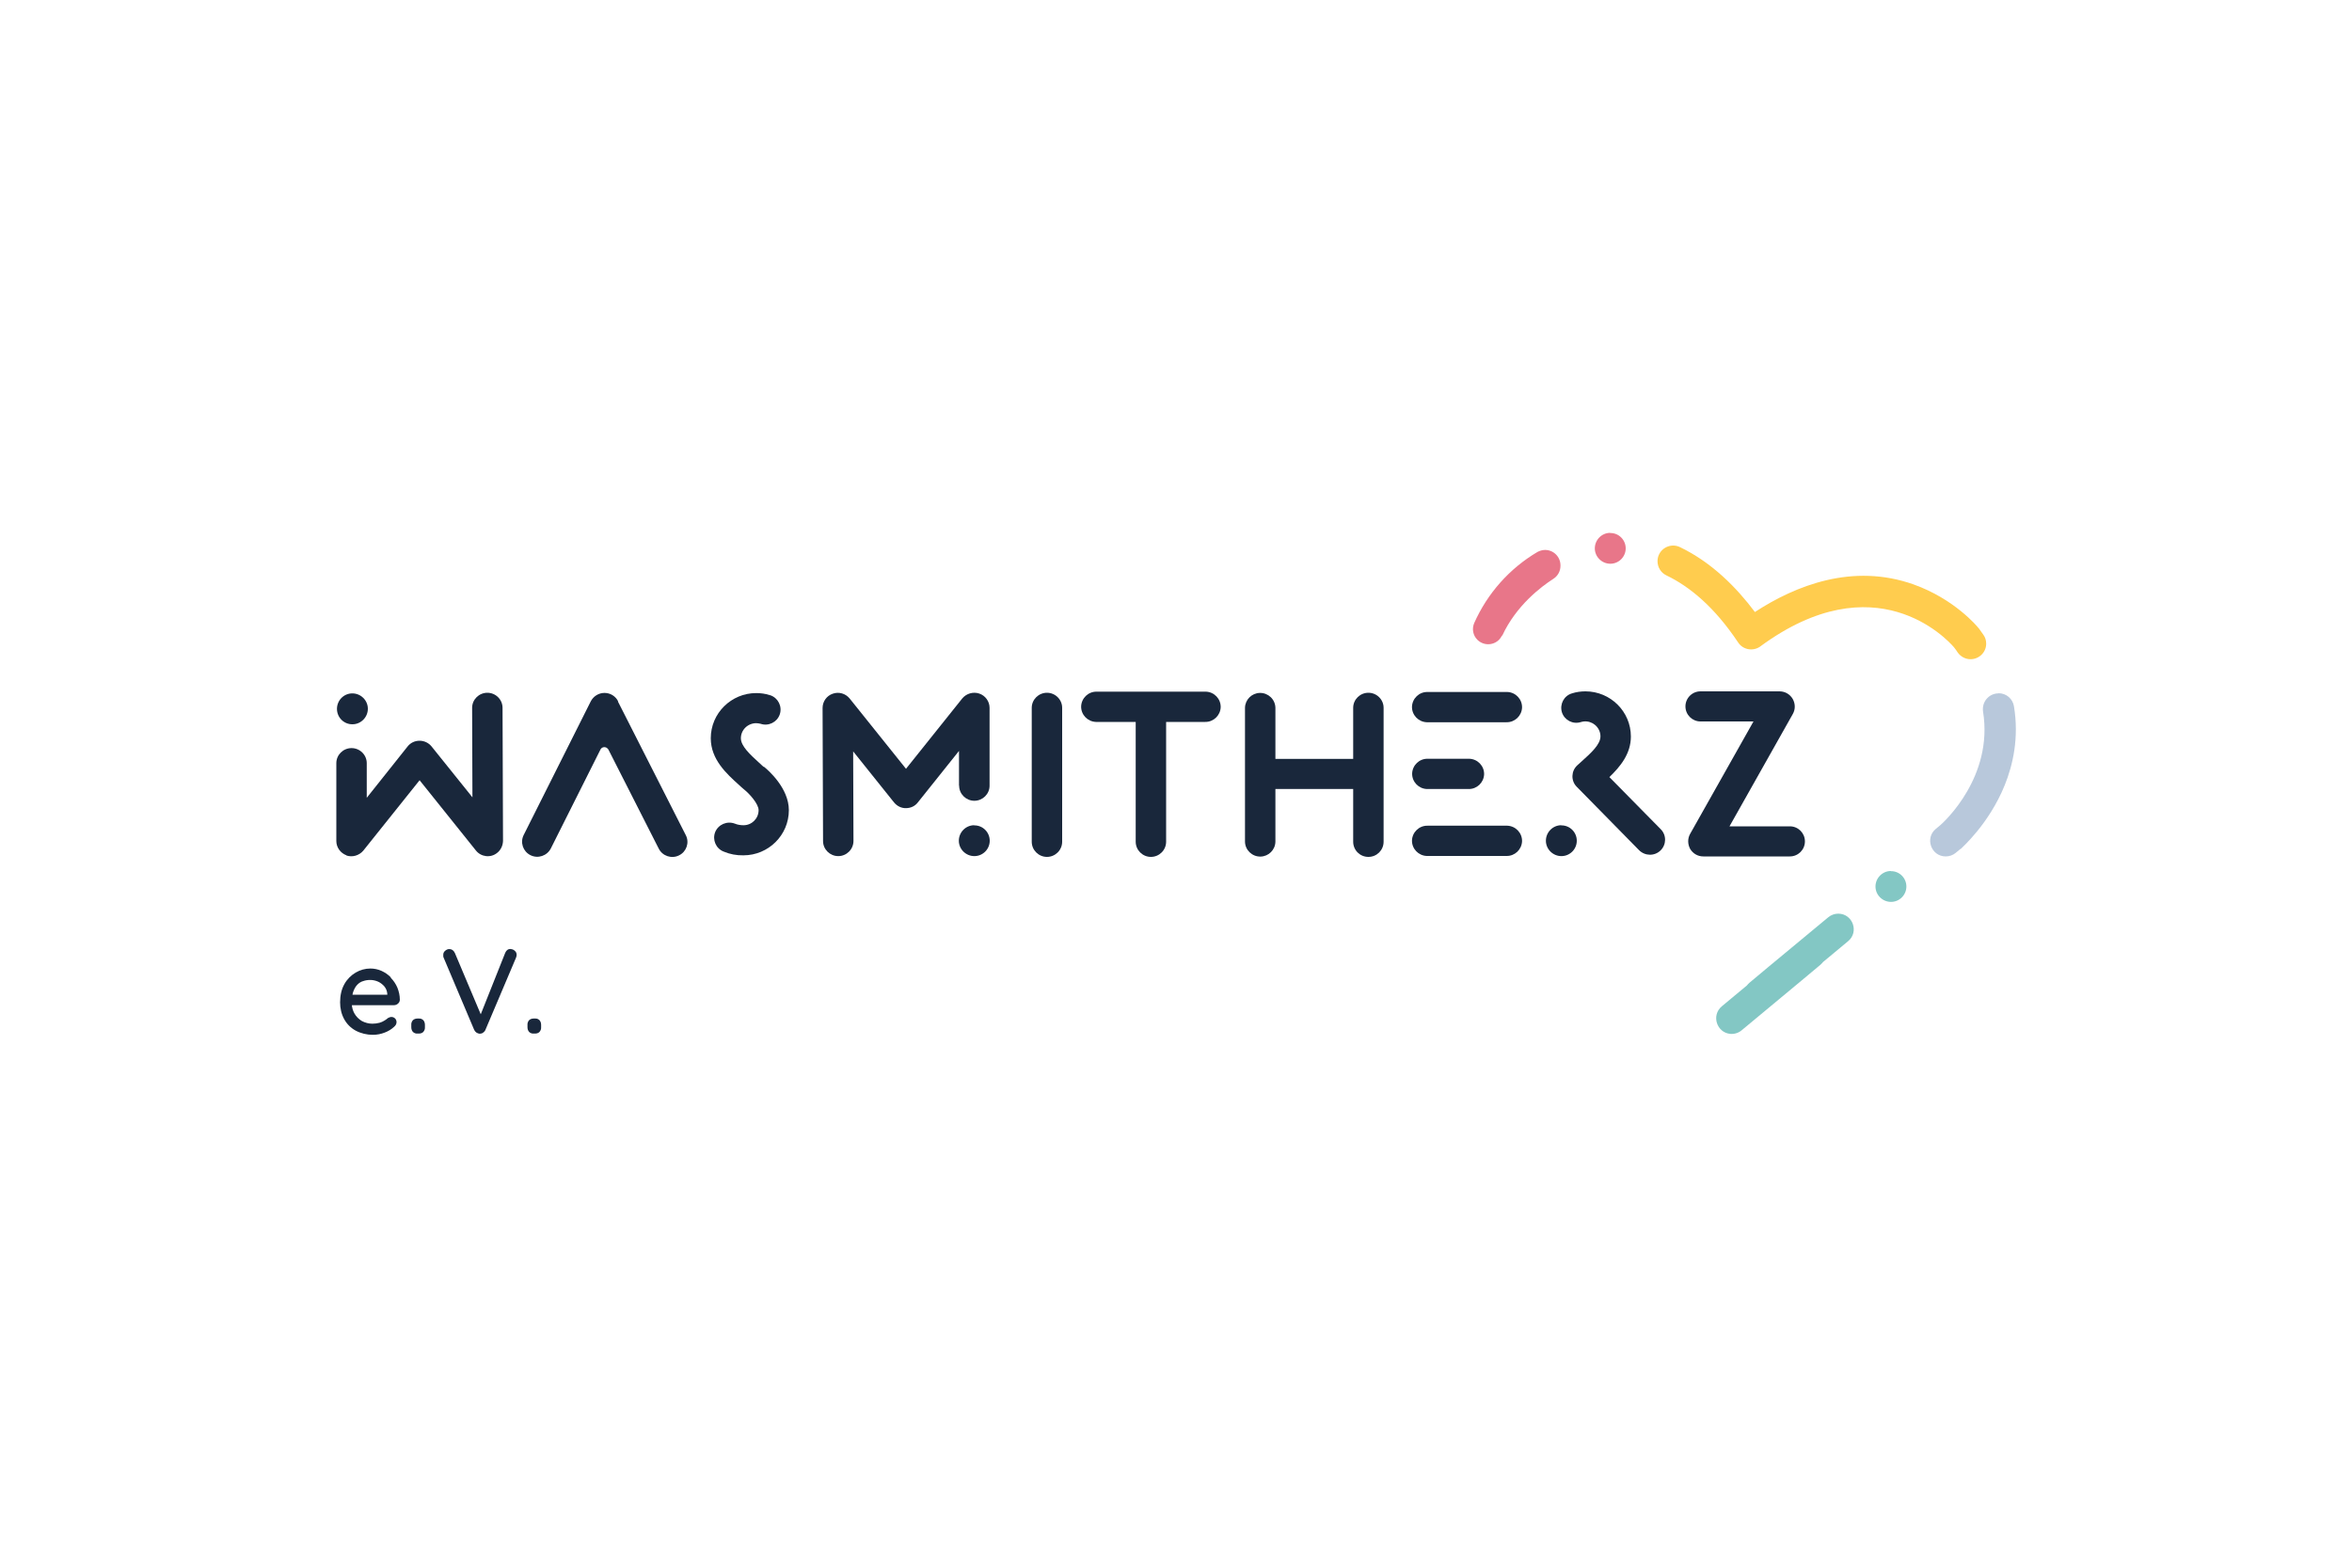 <?xml version="1.0" encoding="UTF-8"?>
<svg id="Ebene_1" data-name="Ebene 1" xmlns="http://www.w3.org/2000/svg" viewBox="0 0 150 100">
	<defs>
		<style>
			.cls-1 {
				fill: #e87689;
			}

			.cls-2 {
				fill: #ffcc4e;
			}

			.cls-3 {
				fill: #83c7c4;
			}

			.cls-4 {
				fill: #b8c8db;
			}

			.cls-5 {
				fill: #19273b;
			}
		</style>
	</defs>
	<path class="cls-1" d="m102.69,33.99c-.54,0-.98.45-.98.99,0,.54.45.98.99.98.54,0,.98-.44.98-.98,0-.55-.45-.99-.99-.98h0Z"/>
	<path class="cls-3" d="m120.59,55.56c-.54,0-.98.45-.98.99,0,.54.45.98.99.98.54,0,.98-.44.98-.98,0-.55-.45-.99-.99-.98Z"/>
	<path class="cls-4" d="m127.45,44.23c-.55,0-.99.45-.99,1,0,.05,0,.11.01.16.67,4.16-2.49,7.04-2.72,7.24l-.29.24c-.72.59-.3,1.76.63,1.76h0c.23,0,.46-.08.64-.23l.3-.25h.02c.07-.08,1.8-1.59,2.8-4.06.53-1.31.92-3.04.59-5.04-.08-.48-.49-.83-.98-.83h0Z"/>
	<path class="cls-2" d="m126.19,40.08s-.01-.02-.02-.03c-.06-.08-1.52-1.84-4.13-2.77-3.89-1.38-7.53.07-10.12,1.76-1.16-1.55-2.74-3.16-4.78-4.14-.49-.24-1.09-.03-1.33.46-.07.14-.1.28-.1.44h0c0,.38.21.73.56.9,1.5.72,3.08,2.03,4.58,4.28.3.46.92.58,1.38.28.01,0,.02-.02.04-.03,7.31-5.37,11.87-.49,12.33.04.02.02.03.04.04.05.08.1.15.2.22.31.19.26.49.42.81.42h0c.55,0,1-.44,1-.99,0-.21-.06-.41-.18-.57-.09-.13-.19-.27-.29-.41Z"/>
	<path class="cls-1" d="m95.81,40.54c.89-1.92,2.48-3.12,3.26-3.62.28-.18.45-.49.45-.82v-.04c0-.54-.44-.98-.98-.98-.17,0-.34.05-.49.13-1.78,1.05-3.19,2.64-4.03,4.53-.16.37-.08.79.2,1.07h0c.38.38,1,.38,1.38,0,.08-.08.14-.17.19-.27Z"/>
	<path class="cls-3" d="m117.24,58.28c-.23,0-.46.08-.64.23l-3.81,3.16h0l-1.22,1.02c-.06.05-.11.11-.16.17h0s-1.6,1.33-1.6,1.33c-.69.58-.32,1.69.55,1.76.27.02.54-.07.74-.25l3.78-3.14h0l1.22-1.02c.06-.05.11-.11.16-.17h0s1.6-1.33,1.6-1.33c.72-.59.3-1.76-.63-1.76Z"/>
	<path class="cls-5" d="m22.09,54.57c.39.13.82,0,1.08-.31l3.59-4.49,3.59,4.48c.33.42.95.49,1.36.15.23-.18.36-.46.37-.76l-.03-8.49c0-.53-.44-.96-.97-.96h0c-.53,0-.97.43-.97.96,0,0,0,0,0,0l.02,5.71-2.61-3.25c-.19-.23-.47-.36-.76-.36h0c-.3,0-.58.13-.76.36l-2.61,3.28v-2.21c0-.53-.44-.96-.97-.96,0,0,0,0,0,0h0c-.53,0-.97.43-.97.96,0,0,0,0,0,0v4.97c0,.41.27.77.65.91Z"/>
	<path class="cls-5" d="m61.17,50.12c0,.53.44.96.97.96,0,0,0,0,0,0h0c.53,0,.97-.43.97-.96v-4.97c0-.41-.27-.78-.66-.91-.39-.13-.82,0-1.08.31l-3.59,4.49-3.59-4.48c-.26-.32-.69-.45-1.08-.31-.39.13-.65.5-.65.91l.03,8.49c0,.53.44.96.97.96h0c.53,0,.97-.43.97-.97,0,0,0,0,0,0l-.02-5.71,2.61,3.26c.19.23.47.37.76.36h0c.3,0,.58-.13.76-.37l2.62-3.28v2.21Z"/>
	<path class="cls-5" d="m22.48,46.2c.54,0,.98-.45.98-.99,0-.54-.45-.98-.99-.98-.54,0-.98.44-.98.99,0,.55.45.99.99.98Z"/>
	<path class="cls-5" d="m62.13,52.64c-.54,0-.98.45-.98.99,0,.54.45.98.99.98.54,0,.98-.44.98-.98,0-.55-.45-.99-.99-.98,0,0,0,0,0,0Z"/>
	<path class="cls-5" d="m99.57,52.64c-.54,0-.98.45-.98.99,0,.54.45.98.99.98.54,0,.98-.44.98-.98,0-.55-.45-.99-.99-.98Z"/>
	<path class="cls-5" d="m39.42,44.73c-.17-.33-.5-.53-.87-.53h0c-.37,0-.7.21-.87.53l-4.28,8.53c-.24.47-.05,1.05.43,1.29,0,0,0,0,0,0,.48.24,1.06.04,1.3-.43l3.17-6.32c.08-.14.25-.18.39-.1.04.03.08.06.11.11h0l3.21,6.32c.24.48.83.67,1.3.43.47-.23.67-.81.43-1.28,0,0,0,0,0,0l-4.33-8.53Z"/>
	<path class="cls-5" d="m48.7,48.92c-.09-.08-.18-.17-.28-.26-.57-.52-1.17-1.06-1.17-1.57,0-.53.44-.96.98-.96.09,0,.19.02.28.04.5.17,1.05-.1,1.22-.6s-.1-1.05-.6-1.22c-.01,0-.03,0-.04-.01-.28-.09-.57-.13-.86-.13-1.6,0-2.9,1.29-2.9,2.88,0,1.35,1,2.26,1.8,2.98.1.09.19.18.29.26l.06.05c.3.24.9.89.9,1.3,0,.53-.43.96-.96.96-.19,0-.38-.03-.55-.1-.5-.19-1.06.05-1.26.54-.19.49.05,1.05.54,1.24,0,0,0,0,0,0,.4.17.83.25,1.26.24,1.6,0,2.9-1.29,2.9-2.88,0-1.41-1.32-2.56-1.6-2.78Z"/>
	<path class="cls-5" d="m66.77,44.19c-.53,0-.97.43-.97.96h0v8.54c0,.54.44.97.97.97.53,0,.97-.43.97-.97v-8.54c0-.53-.44-.96-.97-.96h0Z"/>
	<path class="cls-5" d="m76.86,44.12h-6.92c-.53-.01-.97.41-.99.94-.01.53.41.97.94.99.02,0,.03,0,.05,0h2.49v7.64c0,.54.44.97.97.97.53,0,.97-.43.97-.97v-7.64h2.49c.53.01.97-.41.99-.94.01-.53-.41-.97-.94-.99-.02,0-.03,0-.05,0h0Z"/>
	<path class="cls-5" d="m87.27,44.19c-.53,0-.97.43-.97.96h0v3.26h-4.96v-3.26c-.01-.54-.46-.96-.99-.95-.52.01-.94.43-.95.95v8.54c.01.54.46.96.99.95.52-.01.94-.43.95-.95v-3.36h4.96v3.36c0,.54.43.97.97.97s.97-.43.97-.97v-8.54c0-.53-.44-.96-.97-.96Z"/>
	<path class="cls-5" d="m96.08,44.14h-5.04c-.53-.01-.97.41-.99.94-.01.53.41.97.94.99.02,0,.03,0,.05,0h5.04c.53.01.97-.41.99-.94.01-.53-.41-.97-.94-.99-.02,0-.03,0-.05,0h0Z"/>
	<path class="cls-5" d="m91.05,50.33h2.61c.53.01.97-.41.99-.94.01-.53-.41-.97-.94-.99-.02,0-.03,0-.05,0h-2.61c-.53-.01-.97.41-.99.94-.01.53.41.97.94.99.02,0,.03,0,.05,0Z"/>
	<path class="cls-5" d="m96.08,52.67h-5.04c-.53-.01-.97.41-.99.94-.01.53.41.97.94.99.02,0,.03,0,.05,0h5.04c.53.01.97-.41.99-.94.01-.53-.41-.97-.94-.99-.02,0-.03,0-.05,0h0Z"/>
	<path class="cls-5" d="m102.65,49.56c.68-.66,1.36-1.47,1.36-2.58,0-1.59-1.3-2.88-2.9-2.88-.29,0-.58.04-.86.13-.51.15-.79.69-.64,1.2,0,0,0,0,0,0,.16.51.7.79,1.21.63.51-.16,1.05.13,1.21.64.03.09.04.18.04.27,0,.51-.59,1.05-1.17,1.57-.1.09-.21.19-.31.28-.39.36-.41.97-.05,1.35,0,0,.01.01.02.02l3.97,4.04c.38.38.99.39,1.37.02.38-.37.39-.97.02-1.35,0,0,0,0,0,0l-3.28-3.33Z"/>
	<path class="cls-5" d="m114.17,52.71h-3.87l4.04-7.17c.17-.3.16-.66-.01-.96-.18-.3-.49-.48-.84-.48h-5.04c-.53,0-.96.43-.96.96s.43.96.96.96h3.38l-4.04,7.17c-.17.3-.16.66,0,.96.18.3.49.48.84.48h5.52c.53,0,.96-.43.96-.96s-.43-.96-.96-.96h0Z"/>
	<path class="cls-5" d="m24.93,62.35c-.17-.18-.38-.32-.6-.42-.22-.1-.47-.15-.71-.15-.33,0-.65.09-.94.26-.3.18-.55.43-.72.74-.18.32-.27.71-.27,1.16,0,.37.08.74.26,1.07.17.31.42.56.73.73.34.18.72.27,1.1.27.26,0,.52-.05.77-.15.21-.08.41-.2.57-.35.11-.09.17-.19.17-.31,0-.08-.03-.17-.09-.23-.06-.06-.14-.1-.23-.1-.08,0-.16.03-.23.07-.06.05-.13.11-.22.16-.1.06-.2.11-.31.14-.15.04-.31.06-.46.06-.23,0-.46-.06-.67-.17-.2-.12-.37-.29-.48-.49-.09-.16-.14-.34-.16-.52h2.67c.1,0,.2-.03.27-.1.08-.06.12-.16.12-.25,0-.27-.06-.53-.16-.78-.1-.23-.24-.44-.42-.62Zm-2.14.46c.11-.11.23-.19.38-.23.14-.05.29-.07.45-.07.17,0,.34.04.5.11.15.07.29.18.4.31.11.14.17.3.18.47v.05h-2.22c.01-.07.03-.15.06-.22.06-.16.14-.31.26-.43Z"/>
	<path class="cls-5" d="m26.71,64.97h-.08c-.11,0-.22.03-.3.11-.07.08-.11.19-.1.3v.14c0,.11.03.22.1.3.08.08.19.12.3.11h.08c.11,0,.22-.03.29-.11.07-.08.11-.19.1-.3v-.14c0-.11-.03-.22-.1-.3-.08-.08-.18-.12-.29-.11Z"/>
	<path class="cls-5" d="m32.57,60.53c-.16,0-.28.08-.35.25l-1.56,3.92-1.65-3.91c-.08-.17-.2-.25-.36-.25-.09,0-.18.04-.25.1-.09.07-.14.17-.13.28,0,.03,0,.06,0,.08,0,.03.01.05.02.08l1.95,4.61c.03.07.08.13.15.18.06.04.13.06.2.07.07,0,.15-.02.21-.06.07-.05.13-.11.16-.19l1.95-4.6c.02-.06.04-.12.04-.18,0-.1-.04-.2-.12-.26-.07-.07-.17-.11-.27-.11Z"/>
	<path class="cls-5" d="m34.12,64.97h-.08c-.11,0-.22.03-.3.11-.07.08-.11.19-.1.3v.14c0,.11.03.22.1.3.08.08.19.12.3.11h.08c.11,0,.22-.03.29-.11.07-.08.11-.19.1-.3v-.14c0-.11-.03-.22-.1-.3-.08-.08-.18-.12-.29-.11Z"/>
</svg>